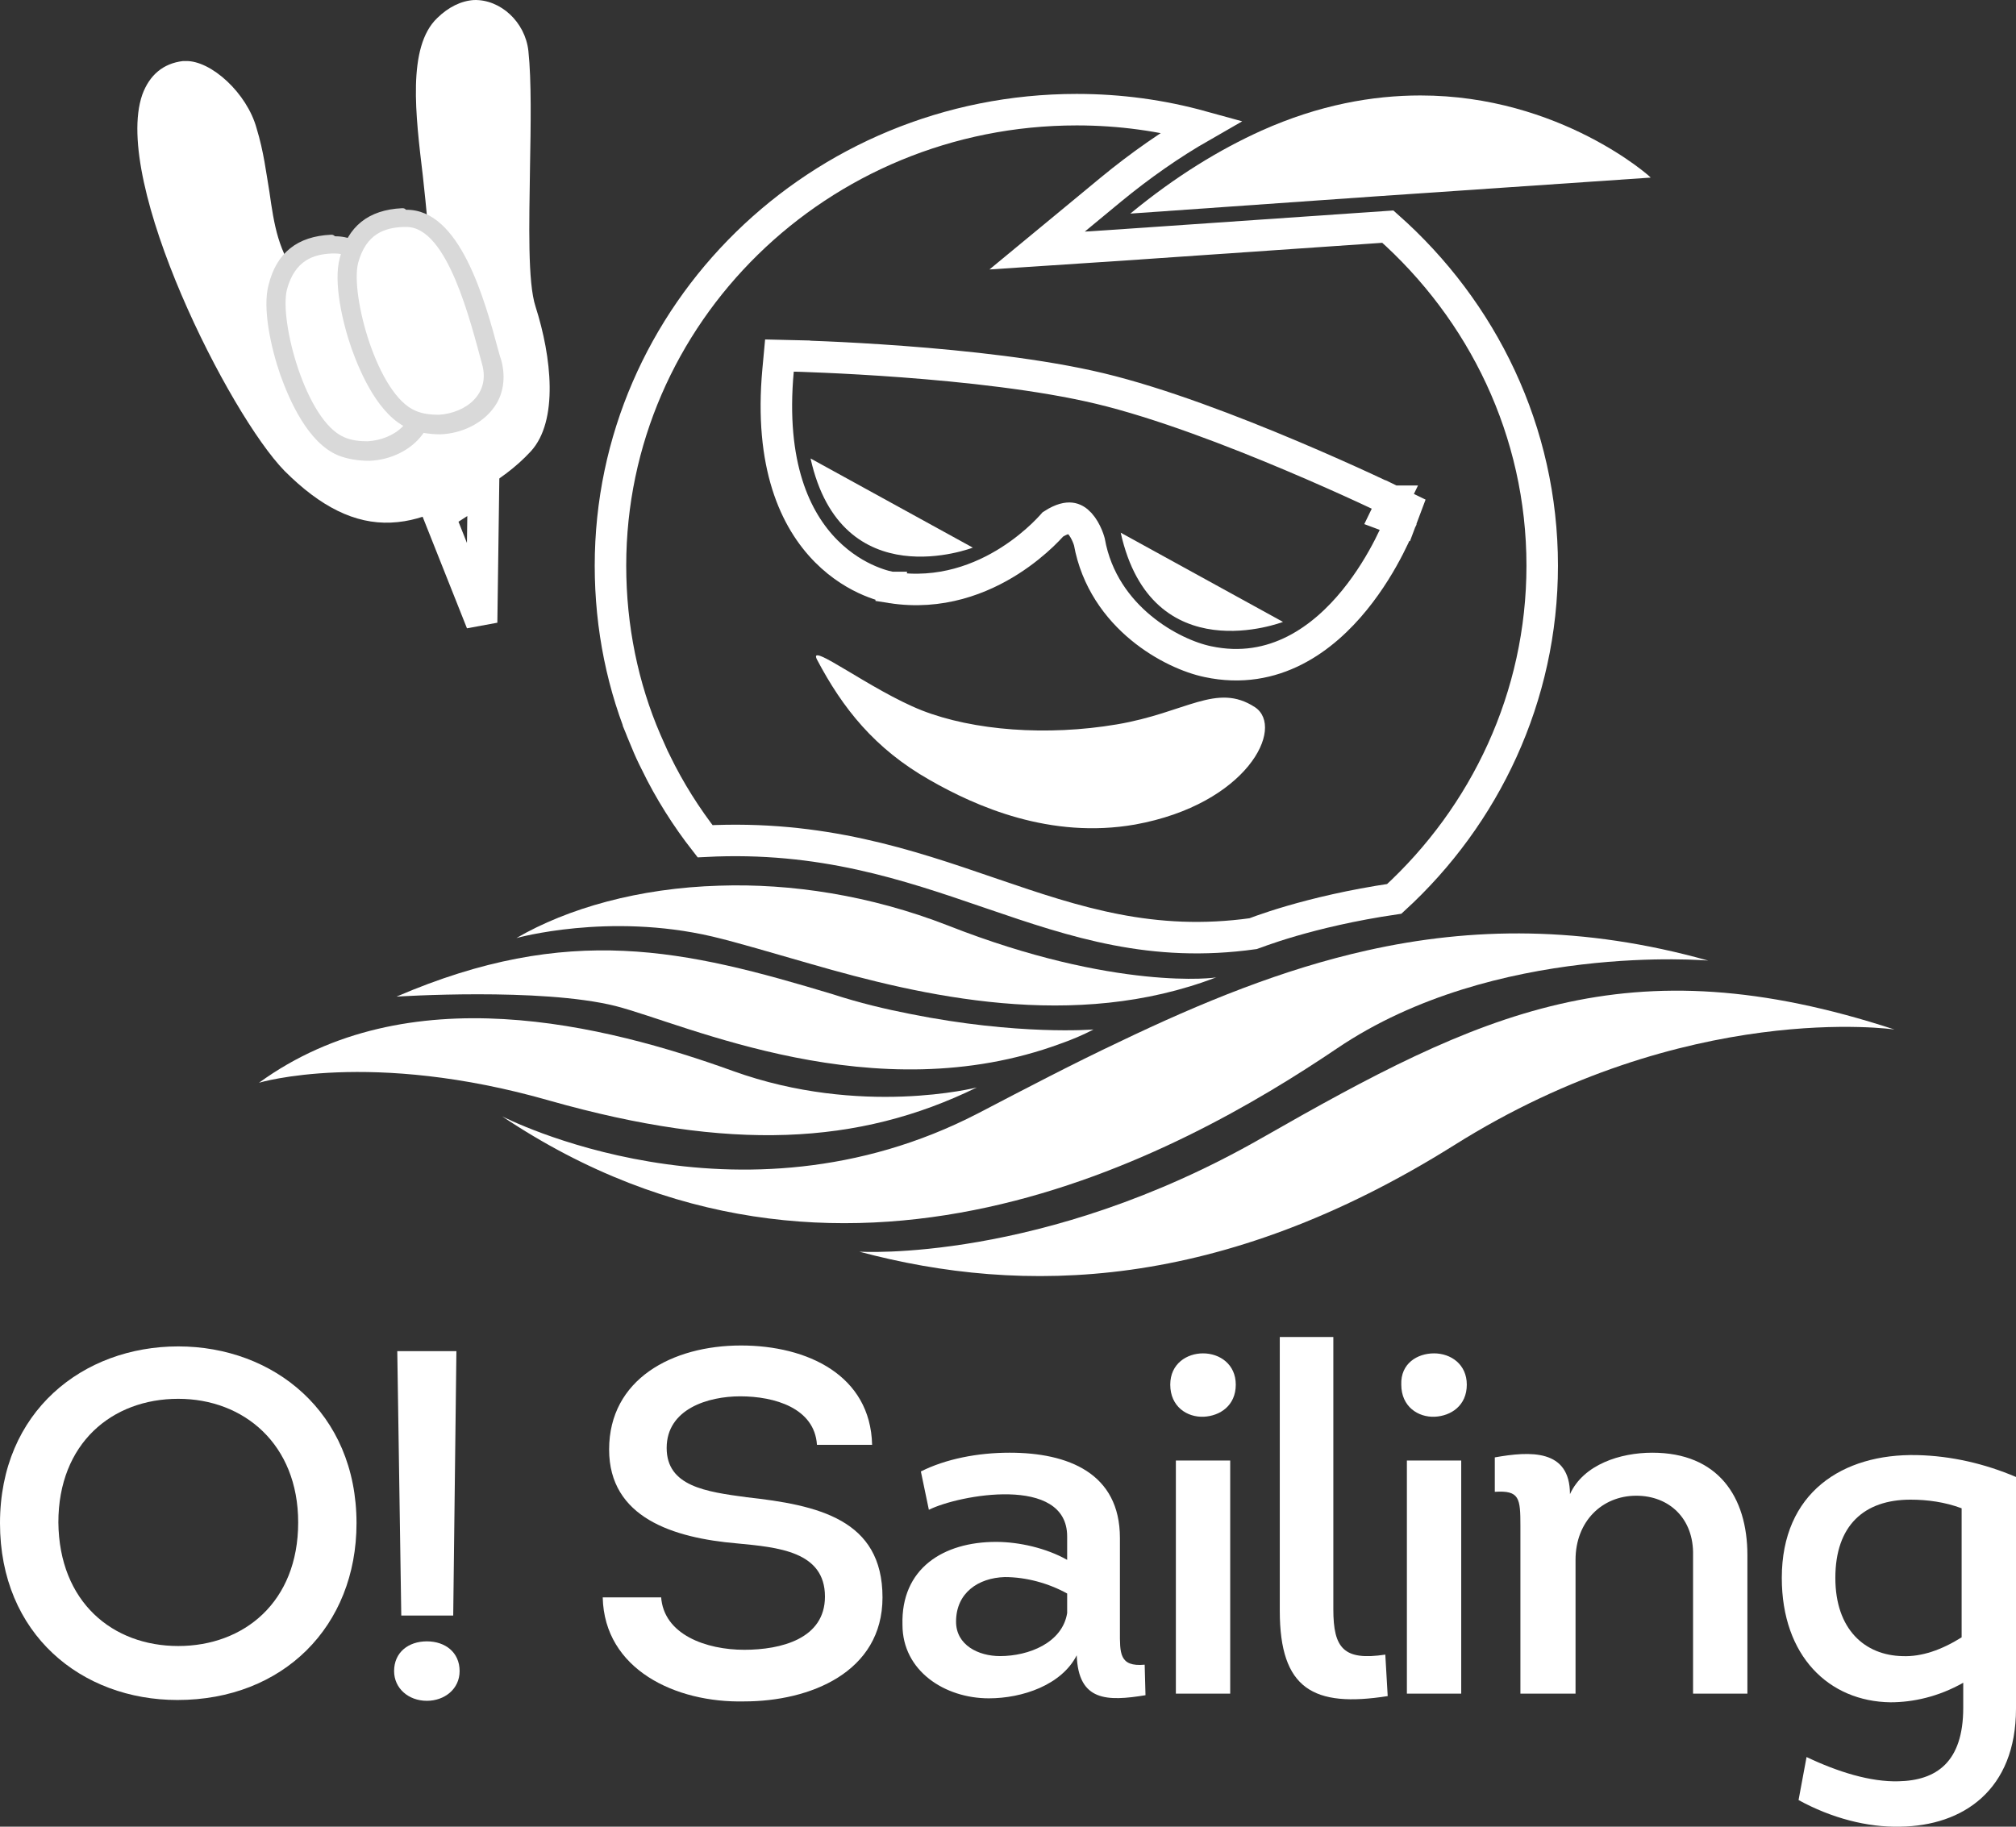 <?xml version="1.0" encoding="UTF-8"?> <svg xmlns="http://www.w3.org/2000/svg" width="64" height="58" viewBox="0 0 64 58" fill="none"><rect x="0" y="0" width="64" height="58" fill="#333333" stroke="none"/> <path d="M5.634 53.977C2.588 53.977 0 51.891 0 48.364C0 44.812 2.639 42.75 5.659 42.75C8.679 42.75 11.318 44.836 11.318 48.364C11.318 51.642 8.983 53.977 5.634 53.977ZM5.659 52.263C7.74 52.263 9.466 50.872 9.466 48.339C9.466 45.855 7.74 44.414 5.659 44.414C3.553 44.414 1.853 45.83 1.853 48.339C1.878 50.872 3.578 52.263 5.659 52.263Z" fill="white"></path> <path d="M12.511 53.059C12.511 52.463 12.967 52.115 13.551 52.115C14.134 52.115 14.591 52.463 14.591 53.059C14.591 53.631 14.109 54.003 13.551 54.003C12.967 54.003 12.511 53.606 12.511 53.059ZM12.612 42.9H14.489L14.388 51.296H12.739L12.612 42.9Z" fill="white"></path> <path d="M20.987 50.694C21.063 51.911 22.433 52.383 23.626 52.383C24.793 52.383 26.189 52.035 26.189 50.694C26.189 49.253 24.692 49.129 23.397 49.005C21.367 48.831 19.337 48.185 19.337 46.024C19.337 43.789 21.342 42.721 23.524 42.721C25.631 42.721 27.635 43.665 27.686 45.875H25.935C25.859 44.708 24.59 44.335 23.499 44.335C22.484 44.335 21.164 44.733 21.164 45.974C21.164 47.192 22.408 47.365 23.702 47.539C25.96 47.788 28.016 48.235 28.016 50.719C28.016 53.103 25.707 54.022 23.626 54.022C21.443 54.072 19.185 53.004 19.134 50.719H20.987V50.694Z" fill="white"></path> <path d="M31.391 53.924C29.995 53.924 28.65 53.055 28.65 51.59C28.599 49.801 29.945 48.957 31.619 48.957C32.355 48.957 33.218 49.155 33.878 49.528V48.783C33.878 46.821 30.427 47.466 29.488 47.938L29.234 46.721C30.021 46.324 31.036 46.125 32.051 46.125C33.903 46.125 35.553 46.771 35.553 48.832V51.788C35.553 52.484 35.527 52.931 36.339 52.856L36.365 53.825C35.147 54.024 34.233 54.024 34.182 52.558C33.7 53.502 32.457 53.924 31.391 53.924ZM33.878 50.596C33.294 50.273 32.584 50.074 31.898 50.074C31.061 50.099 30.351 50.571 30.351 51.49C30.351 52.235 31.061 52.583 31.746 52.583C32.66 52.583 33.726 52.161 33.878 51.217V50.596Z" fill="white"></path> <path d="M38.191 42.971C38.724 42.971 39.231 43.318 39.231 43.964C39.231 44.635 38.724 44.958 38.217 44.983C37.684 45.008 37.151 44.66 37.151 43.964C37.151 43.294 37.684 42.971 38.191 42.971ZM39.054 53.775H37.329V46.374H39.054V53.775Z" fill="white"></path> <path d="M42.328 42.402V51.096C42.328 52.338 42.658 52.735 43.978 52.536L44.054 53.853C41.694 54.225 40.628 53.629 40.628 51.145V42.452H42.328V42.402Z" fill="white"></path> <path d="M45.525 42.971C46.058 42.971 46.565 43.318 46.565 43.964C46.565 44.635 46.058 44.958 45.551 44.983C45.018 45.008 44.485 44.66 44.485 43.964C44.46 43.294 44.993 42.971 45.525 42.971ZM46.388 53.775H44.663V46.374H46.388V53.775Z" fill="white"></path> <path d="M53.748 53.775V49.379C53.773 48.211 52.986 47.491 51.946 47.491C50.855 47.491 50.017 48.311 50.017 49.528V53.775H48.267V48.46C48.267 47.566 48.241 47.317 47.454 47.367V46.274C48.571 46.075 49.84 46.001 49.84 47.441C50.271 46.498 51.438 46.125 52.454 46.125C54.535 46.125 55.473 47.516 55.473 49.379V53.775H53.748Z" fill="white"></path> <path d="M62.325 53.429C61.538 53.876 60.726 54.05 60.016 54.05C58.062 54.025 56.565 52.584 56.565 50.1C56.565 47.393 58.493 46.151 60.853 46.201C61.944 46.225 63.01 46.474 64 46.896V54.248C64 56.831 62.325 57.974 60.32 57.999C59.28 58.024 58.138 57.726 57.097 57.154L57.351 55.788C58.341 56.26 59.381 56.583 60.27 56.558C61.462 56.533 62.325 55.962 62.325 54.224V53.429V53.429ZM62.274 47.89C61.742 47.691 61.183 47.616 60.65 47.616C59.178 47.616 58.265 48.436 58.265 50.1C58.265 51.74 59.204 52.559 60.397 52.584C61.006 52.609 61.64 52.385 62.274 51.988V47.89Z" fill="white"></path> <path d="M15.348 15.458L15.289 19.765L13.939 16.368L15.348 15.458Z" stroke="white"></path> <path d="M12.409 16.593C11.267 16.642 10.176 16.096 9.034 14.953C7.283 13.165 3.553 5.788 4.517 3.006C4.745 2.385 5.177 2.013 5.811 1.938C5.837 1.938 5.862 1.938 5.887 1.938C6.699 1.913 7.841 2.956 8.146 4.074C8.374 4.819 8.45 5.49 8.552 6.086C8.704 7.154 8.831 7.999 9.516 8.868C9.77 9.166 10.252 9.216 10.607 9.216C11.699 9.166 13.018 8.52 13.475 8.123C13.703 7.899 13.526 6.583 13.424 5.589C13.196 3.677 12.917 1.491 13.881 0.572C14.236 0.224 14.642 0.025 15.048 0.001C15.886 -0.024 16.672 0.696 16.774 1.615C16.875 2.559 16.85 3.975 16.825 5.341C16.799 7.129 16.749 8.967 17.002 9.737C17.51 11.327 17.738 13.364 16.85 14.332C15.886 15.376 14.592 15.922 13.906 16.22C13.5 16.394 13.018 16.568 12.409 16.593Z" fill="white"></path> <path d="M11.699 14.282C11.394 14.307 11.09 14.257 10.836 14.133C9.44 13.562 8.527 10.209 8.806 9.091C9.136 7.799 10.176 7.75 10.506 7.725C10.557 7.725 10.582 7.725 10.633 7.725C11.978 7.7 12.714 9.935 13.272 12.022L13.348 12.27C13.526 12.891 13.323 13.313 13.145 13.562C12.841 14.009 12.308 14.257 11.699 14.282Z" fill="white"></path> <path d="M10.531 8.049C10.557 8.049 10.607 8.049 10.633 8.049C11.952 8.024 12.688 11.104 13.044 12.396C13.323 13.365 12.511 13.961 11.673 14.011C11.419 14.011 11.166 13.986 10.937 13.886C9.719 13.389 8.856 10.185 9.11 9.192C9.364 8.248 9.973 8.074 10.531 8.049ZM10.506 7.453C9.44 7.503 8.78 8.024 8.527 9.043C8.324 9.788 8.603 11.055 8.907 11.924C9.186 12.694 9.77 14.06 10.734 14.458C11.039 14.582 11.394 14.631 11.724 14.631C12.409 14.607 13.044 14.284 13.399 13.812C13.729 13.389 13.805 12.818 13.653 12.272C13.627 12.197 13.602 12.123 13.576 12.023C13.12 10.309 12.333 7.478 10.633 7.503C10.582 7.453 10.557 7.453 10.506 7.453Z" fill="#D9D9D9"></path> <path d="M13.957 13.44C13.653 13.465 13.348 13.415 13.094 13.291C11.699 12.72 10.785 9.367 11.064 8.249C11.394 6.958 12.435 6.908 12.764 6.883C12.815 6.883 12.841 6.883 12.891 6.883C14.236 6.858 14.972 9.094 15.53 11.18L15.607 11.428C15.784 12.049 15.581 12.472 15.404 12.72C15.099 13.167 14.566 13.415 13.957 13.44Z" fill="white"></path> <path d="M12.79 7.207C12.815 7.207 12.866 7.207 12.891 7.207C14.211 7.183 14.947 10.263 15.302 11.554C15.581 12.523 14.769 13.119 13.932 13.169C13.678 13.169 13.424 13.144 13.196 13.044C11.978 12.548 11.115 9.344 11.369 8.35C11.623 7.406 12.232 7.232 12.79 7.207ZM12.764 6.611C11.699 6.661 11.039 7.183 10.785 8.201C10.582 8.946 10.861 10.213 11.166 11.082C11.445 11.852 12.028 13.218 12.993 13.616C13.297 13.74 13.653 13.79 13.982 13.79C14.668 13.765 15.302 13.442 15.657 12.97C15.987 12.548 16.063 11.976 15.911 11.43C15.886 11.355 15.86 11.281 15.835 11.182C15.378 9.468 14.592 6.636 12.891 6.661C12.841 6.611 12.815 6.611 12.764 6.611Z" fill="#D9D9D9"></path> <path d="M43.394 30.178C40.73 30.774 38.166 31.817 35.527 33.084C34.056 33.779 32.584 34.549 31.061 35.344C23.397 39.318 15.937 35.443 15.937 35.443C26.696 42.647 37.456 36.66 42.455 33.282C47.454 29.904 54.23 30.5 54.23 30.5C50.246 29.383 46.718 29.433 43.394 30.178Z" fill="white"></path> <path d="M40.044 36.14C33.091 40.115 27.28 39.742 27.28 39.742C32.482 41.133 38.75 41.009 46.16 36.364C53.545 31.719 60.143 32.688 60.143 32.688C51.642 29.906 46.998 32.166 40.044 36.14Z" fill="white"></path> <path d="M31.01 34.528C31.01 34.528 27.331 35.471 23.27 34.006C19.21 32.541 12.942 30.951 8.222 34.379C8.222 34.379 11.749 33.31 17.459 34.95C23.169 36.564 27.255 36.366 31.01 34.528Z" fill="white"></path> <path d="M28.879 32.191C28.117 32.042 27.28 31.843 26.442 31.57C21.748 30.154 18.068 29.285 12.587 31.644C12.587 31.644 17.155 31.346 19.54 31.942C21.773 32.514 27.762 35.32 33.675 33.135C34.03 33.01 34.385 32.861 34.715 32.687C34.715 32.687 32.33 32.886 28.879 32.191Z" fill="white"></path> <path d="M30.097 29.387C27.61 28.419 25.098 28.046 22.839 28.121C20.276 28.195 18.017 28.841 16.393 29.785C16.393 29.785 19.312 28.965 22.611 29.735C23.448 29.934 24.514 30.257 25.732 30.604C29.259 31.623 34.106 32.765 38.623 31.027C38.649 31.052 35.4 31.474 30.097 29.387Z" fill="white"></path> <path d="M45.094 3.031C43.572 3.031 41.871 3.329 40.044 4.149C38.725 4.745 37.329 5.59 35.883 6.782L43.673 6.235L52.403 5.639C52.428 5.639 49.535 3.031 45.094 3.031Z" fill="white"></path> <path d="M44 16.365C44.218 15.915 44.218 15.915 44.218 15.915L44.218 15.915L44.217 15.915L44.214 15.913L44.202 15.907L44.154 15.884C44.113 15.864 44.051 15.835 43.972 15.798C43.815 15.723 43.585 15.615 43.299 15.484C42.725 15.22 41.922 14.859 41 14.47C39.164 13.694 36.833 12.795 34.916 12.336C33.043 11.887 30.61 11.629 28.663 11.483C27.686 11.41 26.824 11.364 26.206 11.337C25.897 11.323 25.649 11.314 25.478 11.308C25.392 11.305 25.326 11.303 25.281 11.302L25.229 11.301L25.216 11.3L25.212 11.3L25.212 11.3L25.211 11.3C25.211 11.3 25.211 11.3 25.199 11.8L25.211 11.3L24.744 11.289L24.701 11.754C24.424 14.764 25.246 16.51 26.23 17.502C26.714 17.989 27.218 18.275 27.605 18.439C27.799 18.521 27.963 18.574 28.083 18.606C28.143 18.622 28.192 18.633 28.228 18.64C28.246 18.644 28.261 18.647 28.272 18.649L28.286 18.651L28.291 18.652L28.293 18.652C28.293 18.653 28.293 18.653 28.293 18.653L28.293 18.653L28.293 18.653C29.861 18.901 31.164 18.373 32.056 17.804C32.503 17.519 32.854 17.22 33.095 16.991C33.215 16.876 33.309 16.778 33.373 16.708C33.394 16.685 33.411 16.666 33.426 16.649C33.711 16.465 33.892 16.445 33.989 16.456C34.09 16.467 34.185 16.52 34.282 16.626C34.382 16.736 34.46 16.88 34.515 17.01C34.541 17.072 34.56 17.126 34.571 17.163C34.576 17.179 34.58 17.191 34.582 17.199C34.802 18.424 35.48 19.323 36.221 19.935C36.957 20.544 37.779 20.891 38.343 21.008C40.467 21.462 42.028 20.251 43 19.055C43.492 18.451 43.857 17.826 44.098 17.354C44.219 17.117 44.311 16.917 44.372 16.774C44.403 16.703 44.426 16.646 44.442 16.607C44.45 16.587 44.457 16.571 44.461 16.56L44.466 16.546L44.468 16.542L44.468 16.541L44.468 16.541C44.468 16.54 44.468 16.54 44 16.365ZM44 16.365L44.218 15.915L44.628 16.114L44.468 16.54L44 16.365ZM39.819 29.632C39.808 29.637 39.798 29.641 39.788 29.644C36.585 30.092 34.15 29.286 31.512 28.382C31.468 28.367 31.424 28.352 31.38 28.337C28.823 27.46 26.077 26.519 22.383 26.71C21.786 25.946 21.255 25.105 20.827 24.225L20.827 24.224L20.823 24.215C20.703 23.98 20.607 23.77 20.51 23.533L20.511 23.533L20.507 23.524C19.773 21.825 19.38 19.931 19.38 17.96C19.38 9.975 25.998 3.482 34.182 3.482C35.562 3.482 36.883 3.667 38.145 4.015C37.173 4.572 36.208 5.245 35.261 6.024L35.26 6.025L34.118 6.969L32.924 7.955L34.469 7.853L35.967 7.754L35.968 7.753L44.059 7.196C47.065 9.86 48.959 13.692 48.959 17.96C48.959 22.128 47.144 25.901 44.263 28.54C42.897 28.741 41.786 29.014 41.005 29.241C40.601 29.359 40.285 29.464 40.068 29.541C39.96 29.579 39.877 29.61 39.819 29.632Z" stroke="white"></path> <path d="M40.73 19.746C40.73 19.746 36.568 21.36 35.578 16.914L40.73 19.746Z" fill="white"></path> <path d="M30.883 17.388C30.883 17.388 26.722 19.003 25.732 14.557L30.883 17.388Z" fill="white"></path> <path d="M36.035 26.18C33.345 26.652 30.985 25.609 29.513 24.765C27.762 23.771 26.747 22.48 25.935 20.94C25.63 20.343 27.635 21.908 29.259 22.554C30.909 23.2 33.243 23.374 35.451 23.001C37.659 22.629 38.623 21.66 39.841 22.455C40.806 23.101 39.588 25.535 36.035 26.18Z" fill="white"></path> </svg> 